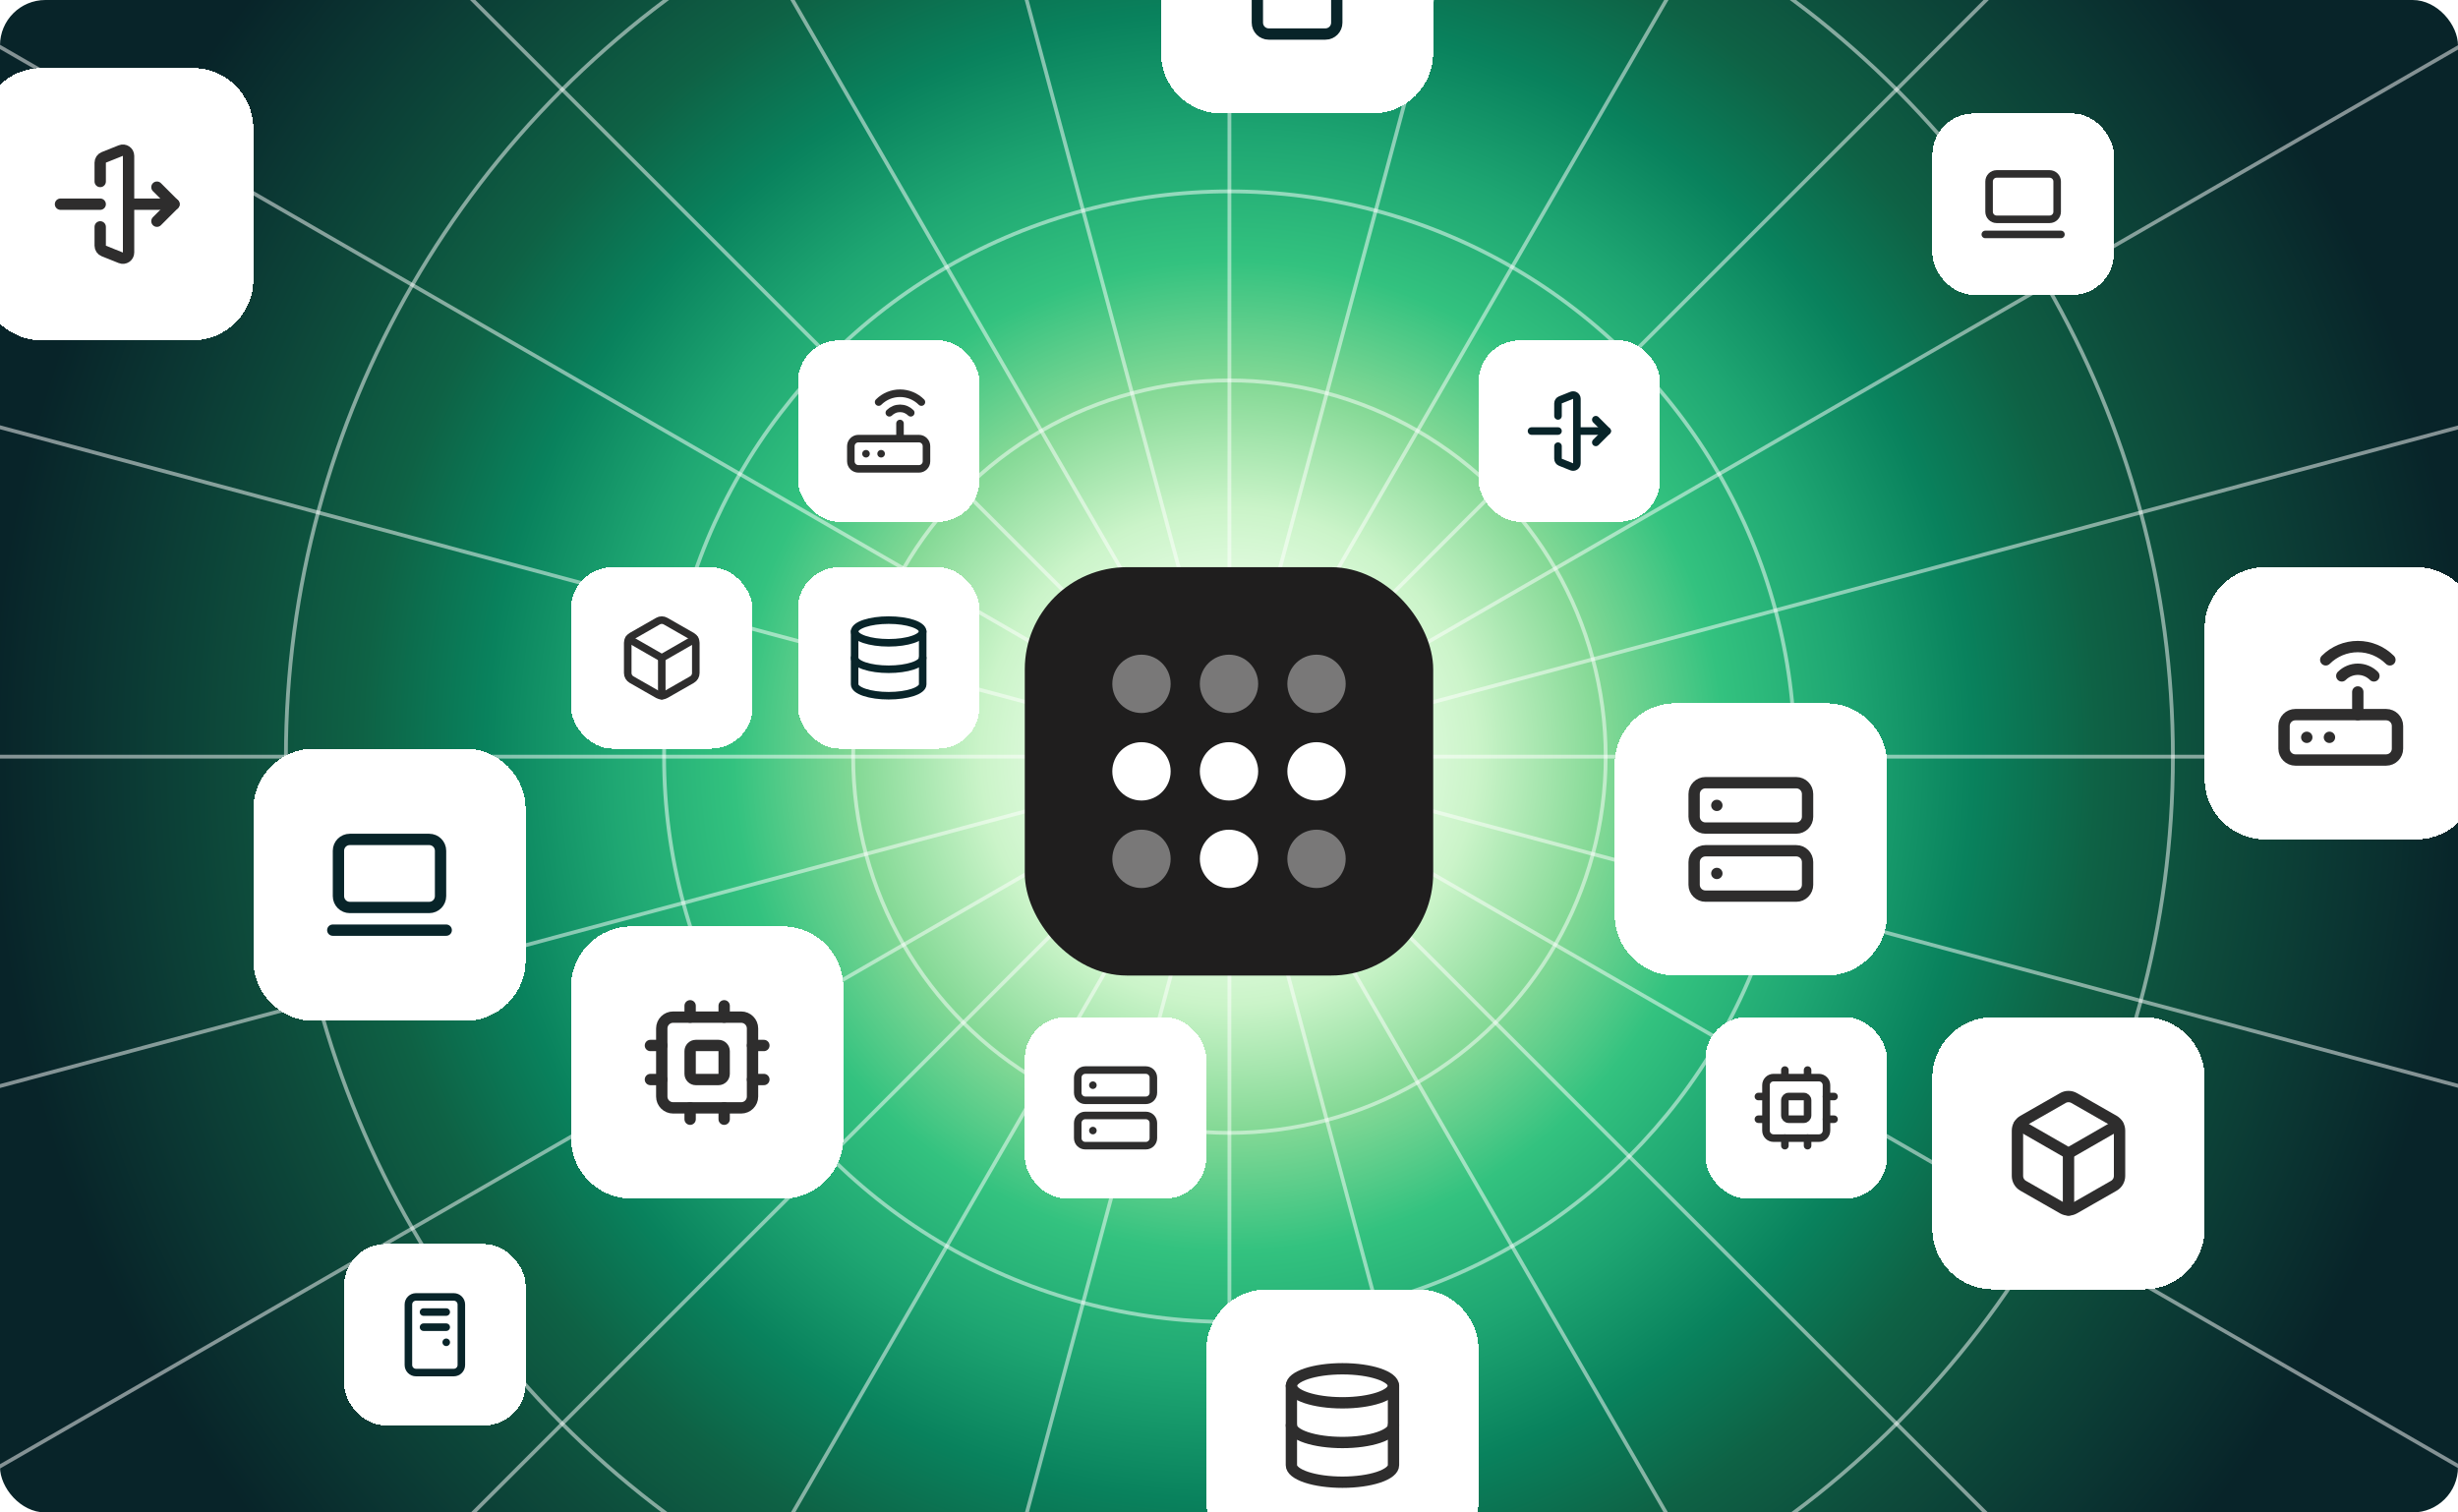 <svg xmlns="http://www.w3.org/2000/svg" fill="none" viewBox="0 0 650 400" height="400" width="650">
<g clip-path="url(#clip0_2806_22442)">
<rect fill="url(#paint0_radial_2806_22442)" rx="12" height="400" width="650"></rect>
<path stroke-opacity="0.5" stroke="white" d="M759.778 83.643C824.102 323.703 681.64 570.455 441.58 634.778M759.778 83.643C695.455 -156.417 448.703 -298.879 208.643 -234.555M759.778 83.643L-109.555 316.58M441.58 634.778C201.521 699.102 -45.231 556.64 -109.555 316.58M441.58 634.778L208.643 -234.555M-109.555 316.58C-173.879 76.521 -31.417 -170.231 208.643 -234.555M714.823 -24.888C839.087 190.343 765.343 465.559 550.112 589.823M714.823 -24.888C590.559 -240.12 315.343 -313.864 100.112 -189.6M714.823 -24.888L-64.6 425.112M550.112 589.823C334.88 714.087 59.664 640.343 -64.6 425.112M550.112 589.823L100.112 -189.6M-64.6 425.112C-188.864 209.88 -115.12 -65.336 100.112 -189.6M643.31 -118.086C819.046 57.65 819.046 342.574 643.31 518.31M643.31 -118.086C467.574 -293.822 182.65 -293.822 6.914 -118.086M643.31 -118.086L6.914 518.31M643.31 518.31C467.574 694.046 182.65 694.046 6.914 518.31M643.31 518.31L6.914 -118.086M6.914 518.31C-168.822 342.574 -168.822 57.65 6.914 -118.086M550.112 -189.6C765.343 -65.336 839.087 209.88 714.823 425.112M550.112 -189.6C334.88 -313.864 59.664 -240.12 -64.6 -24.888M550.112 -189.6L100.112 589.823M714.823 425.112C590.559 640.343 315.343 714.087 100.112 589.823M714.823 425.112L-64.6 -24.888M100.112 589.823C-115.12 465.559 -188.864 190.343 -64.6 -24.888M441.58 -234.555C681.64 -170.231 824.102 76.52 759.778 316.58M441.58 -234.555C201.521 -298.879 -45.231 -156.417 -109.555 83.643M441.58 -234.555L208.643 634.778M759.778 316.58C695.455 556.64 448.703 699.102 208.643 634.778M759.778 316.58L-109.555 83.643M208.643 634.778C-31.417 570.455 -173.879 323.703 -109.555 83.643M325.111 -249.888C573.639 -249.888 775.111 -48.416 775.111 200.112M325.111 -249.888C76.583 -249.888 -124.889 -48.416 -124.889 200.112M325.111 -249.888V650.112M775.111 200.112C775.111 448.64 573.639 650.112 325.111 650.112M775.111 200.112H-124.889M325.111 650.112C76.583 650.112 -124.889 448.64 -124.889 200.112"></path>
<circle stroke-opacity="0.5" stroke="white" r="99.5" cy="200.112" cx="325.111"></circle>
<circle stroke-opacity="0.5" stroke="white" r="149.5" cy="200.112" cx="325.111"></circle>
<circle stroke-opacity="0.5" stroke="white" r="249.5" cy="200.112" cx="325.111"></circle>
<g filter="url(#filter0_d_2806_22442)">
<rect fill="#1F1E1E" rx="27" height="108" width="108" y="146" x="271"></rect>
<circle fill-opacity="0.4" fill="white" r="7.714" cy="176.857" cx="301.856"></circle>
<circle fill-opacity="0.4" fill="white" r="7.714" cy="176.857" cx="325.001"></circle>
<circle fill-opacity="0.4" fill="white" r="7.714" cy="176.857" cx="348.145"></circle>
<circle fill="white" r="7.714" cy="200" cx="301.856"></circle>
<circle fill="white" r="7.714" cy="200.001" cx="325.001"></circle>
<circle fill="white" r="7.714" cy="200" cx="348.145"></circle>
<circle fill-opacity="0.4" fill="white" r="7.714" cy="223.143" cx="301.856"></circle>
<circle fill="white" r="7.714" cy="223.143" cx="325.001"></circle>
<circle fill-opacity="0.4" fill="white" r="7.714" cy="223.143" cx="348.145"></circle>
</g>
<g filter="url(#filter1_d_2806_22442)">
<rect shape-rendering="crispEdges" fill="white" rx="10.97" height="48" width="48" y="265" x="451"></rect>
<path stroke-linejoin="round" stroke-linecap="round" stroke-width="2" stroke="#2E2D2D" d="M481 281H469C467.895 281 467 281.895 467 283V295C467 296.105 467.895 297 469 297H481C482.105 297 483 296.105 483 295V283C483 281.895 482.105 281 481 281Z"></path>
<path stroke-linejoin="round" stroke-linecap="round" stroke-width="2" stroke="#2E2D2D" d="M477 286H473C472.448 286 472 286.448 472 287V291C472 291.552 472.448 292 473 292H477C477.552 292 478 291.552 478 291V287C478 286.448 477.552 286 477 286Z"></path>
<path stroke-linejoin="round" stroke-linecap="round" stroke-width="2" stroke="#2E2D2D" d="M478 279V281"></path>
<path stroke-linejoin="round" stroke-linecap="round" stroke-width="2" stroke="#2E2D2D" d="M478 297V299"></path>
<path stroke-linejoin="round" stroke-linecap="round" stroke-width="2" stroke="#2E2D2D" d="M465 292H467"></path>
<path stroke-linejoin="round" stroke-linecap="round" stroke-width="2" stroke="#2E2D2D" d="M465 286H467"></path>
<path stroke-linejoin="round" stroke-linecap="round" stroke-width="2" stroke="#2E2D2D" d="M483 292H485"></path>
<path stroke-linejoin="round" stroke-linecap="round" stroke-width="2" stroke="#2E2D2D" d="M483 286H485"></path>
<path stroke-linejoin="round" stroke-linecap="round" stroke-width="2" stroke="#2E2D2D" d="M472 279V281"></path>
<path stroke-linejoin="round" stroke-linecap="round" stroke-width="2" stroke="#2E2D2D" d="M472 297V299"></path>
</g>
<g filter="url(#filter2_d_2806_22442)">
<rect shape-rendering="crispEdges" fill="white" rx="10.97" height="48" width="48" y="265" x="271"></rect>
<path stroke-linejoin="round" stroke-linecap="round" stroke-width="1.995" stroke="#2E2D2D" d="M303 279H287C285.895 279 285 279.895 285 281V285C285 286.105 285.895 287 287 287H303C304.105 287 305 286.105 305 285V281C305 279.895 304.105 279 303 279Z"></path>
<path stroke-linejoin="round" stroke-linecap="round" stroke-width="1.995" stroke="#2E2D2D" d="M303 291H287C285.895 291 285 291.895 285 293V297C285 298.105 285.895 299 287 299H303C304.105 299 305 298.105 305 297V293C305 291.895 304.105 291 303 291Z"></path>
<path stroke-linejoin="round" stroke-linecap="round" stroke-width="1.995" stroke="#2E2D2D" d="M289 283H289.01"></path>
<path stroke-linejoin="round" stroke-linecap="round" stroke-width="1.995" stroke="#2E2D2D" d="M289 295H289.01"></path>
</g>
<g filter="url(#filter3_d_2806_22442)">
<rect shape-rendering="crispEdges" fill="white" rx="10.97" height="48" width="48" y="86" x="391"></rect>
<path stroke-linecap="round" stroke-width="2" stroke="#082429" d="M412 110H405"></path>
<path stroke-linecap="round" stroke-width="2" stroke="#082429" d="M418 110H425"></path>
<path stroke-linecap="round" stroke-width="2" stroke="#082429" d="M412 106V102.677C412 102.268 412.249 101.9 412.629 101.749L415.629 100.549C416.285 100.286 417 100.77 417 101.477V106V114V118.523C417 119.23 416.285 119.714 415.629 119.452L412.629 118.252C412.249 118.1 412 117.732 412 117.323V114"></path>
<path stroke-linejoin="round" stroke-linecap="round" stroke-width="2" stroke="#082429" d="M422 113L425 110L422 107"></path>
</g>
<g filter="url(#filter4_d_2806_22442)">
<rect shape-rendering="crispEdges" fill="white" rx="10.97" height="48" width="48" y="146" x="211"></rect>
<path stroke-linejoin="round" stroke-linecap="round" stroke-width="1.995" stroke="#082429" d="M235 166C239.971 166 244 164.657 244 163C244 161.343 239.971 160 235 160C230.029 160 226 161.343 226 163C226 164.657 230.029 166 235 166Z"></path>
<path stroke-linejoin="round" stroke-linecap="round" stroke-width="1.995" stroke="#082429" d="M226 163V177C226 177.796 226.948 178.559 228.636 179.121C230.324 179.684 232.613 180 235 180C237.387 180 239.676 179.684 241.364 179.121C243.052 178.559 244 177.796 244 177V163"></path>
<path stroke-linejoin="round" stroke-linecap="round" stroke-width="1.995" stroke="#082429" d="M226 170C226 170.796 226.948 171.559 228.636 172.121C230.324 172.684 232.613 173 235 173C237.387 173 239.676 172.684 241.364 172.121C243.052 171.559 244 170.796 244 170"></path>
</g>
<g filter="url(#filter5_d_2806_22442)">
<rect shape-rendering="crispEdges" fill="white" rx="10.97" height="48" width="48" y="86" x="211"></rect>
<path stroke-linejoin="round" stroke-linecap="round" stroke-width="1.995" stroke="#2E2D2D" d="M243 112H227C225.895 112 225 112.895 225 114V118C225 119.105 225.895 120 227 120H243C244.105 120 245 119.105 245 118V114C245 112.895 244.105 112 243 112Z"></path>
<path stroke-linejoin="round" stroke-linecap="round" stroke-width="1.995" stroke="#2E2D2D" d="M229.01 116H229"></path>
<path stroke-linejoin="round" stroke-linecap="round" stroke-width="1.995" stroke="#2E2D2D" d="M233.01 116H233"></path>
<path stroke-linejoin="round" stroke-linecap="round" stroke-width="1.995" stroke="#2E2D2D" d="M238 108V112"></path>
<path stroke-linejoin="round" stroke-linecap="round" stroke-width="2" stroke="#2E2D2D" d="M240.84 105.17C240.469 104.798 240.027 104.503 239.542 104.302C239.056 104.1 238.536 103.997 238.01 103.997C237.484 103.997 236.964 104.1 236.478 104.302C235.993 104.503 235.552 104.798 235.18 105.17"></path>
<path stroke-linejoin="round" stroke-linecap="round" stroke-width="2" stroke="#2E2D2D" d="M243.66 102.34C242.16 100.841 240.126 99.999 238.005 99.999C235.884 99.999 233.85 100.841 232.35 102.34"></path>
</g>
<g filter="url(#filter6_d_2806_22442)">
<rect shape-rendering="crispEdges" fill="white" rx="10.97" height="48" width="48" y="146" x="151"></rect>
<path stroke-linejoin="round" stroke-linecap="round" stroke-width="2" stroke="#2E2D2D" d="M184 166C184 165.649 183.907 165.305 183.732 165.001C183.556 164.697 183.304 164.445 183 164.27L176 160.27C175.696 160.094 175.351 160.002 175 160.002C174.649 160.002 174.304 160.094 174 160.27L167 164.27C166.696 164.445 166.444 164.697 166.268 165.001C166.093 165.305 166 165.649 166 166V174C166 174.351 166.093 174.695 166.268 174.999C166.444 175.302 166.696 175.555 167 175.73L174 179.73C174.304 179.905 174.649 179.998 175 179.998C175.351 179.998 175.696 179.905 176 179.73L183 175.73C183.304 175.555 183.556 175.302 183.732 174.999C183.907 174.695 184 174.351 184 174V166Z"></path>
<path stroke-linejoin="round" stroke-linecap="round" stroke-width="2" stroke="#2E2D2D" d="M166.3 165L175 170L183.7 165"></path>
<path stroke-linejoin="round" stroke-linecap="round" stroke-width="2" stroke="#2E2D2D" d="M175 180V170"></path>
</g>
<g filter="url(#filter7_d_2806_22442)">
<rect shape-rendering="crispEdges" fill="white" rx="10.97" height="48" width="48" y="26" x="511"></rect>
<path stroke-linejoin="round" stroke-linecap="round" stroke-width="1.995" stroke="#2E2D2D" d="M542 42H528C526.895 42 526 42.895 526 44V52C526 53.105 526.895 54 528 54H542C543.105 54 544 53.105 544 52V44C544 42.895 543.105 42 542 42Z"></path>
<path stroke-linejoin="round" stroke-linecap="round" stroke-width="1.995" stroke="#2E2D2D" d="M525 58H545"></path>
</g>
<g filter="url(#filter8_d_2806_22442)">
<rect shape-rendering="crispEdges" fill="white" rx="10.97" height="48" width="48" y="325" x="91"></rect>
<path stroke-linejoin="round" stroke-linecap="round" stroke-width="1.995" stroke="#082429" d="M120 339H110C108.895 339 108 339.895 108 341V357C108 358.105 108.895 359 110 359H120C121.105 359 122 358.105 122 357V341C122 339.895 121.105 339 120 339Z"></path>
<path stroke-linejoin="round" stroke-linecap="round" stroke-width="1.995" stroke="#082429" d="M118 351H118.01"></path>
<path stroke-linejoin="round" stroke-linecap="round" stroke-width="1.995" stroke="#082429" d="M112 343H118"></path>
<path stroke-linejoin="round" stroke-linecap="round" stroke-width="1.995" stroke="#082429" d="M112 347H118"></path>
</g>
<g filter="url(#filter9_d_2806_22442)">
<path shape-rendering="crispEdges" fill="white" d="M151 257C151 248.163 158.163 241 167 241H207C215.837 241 223 248.163 223 257V297C223 305.837 215.837 313 207 313H167C158.163 313 151 305.837 151 297V257Z"></path>
<path stroke-linejoin="round" stroke-linecap="round" stroke-width="3" stroke="#2E2D2D" d="M196 265H178C176.343 265 175 266.343 175 268V286C175 287.657 176.343 289 178 289H196C197.657 289 199 287.657 199 286V268C199 266.343 197.657 265 196 265Z"></path>
<path stroke-linejoin="round" stroke-linecap="round" stroke-width="3" stroke="#2E2D2D" d="M190 272.5H184C183.172 272.5 182.5 273.172 182.5 274V280C182.5 280.828 183.172 281.5 184 281.5H190C190.828 281.5 191.5 280.828 191.5 280V274C191.5 273.172 190.828 272.5 190 272.5Z"></path>
<path stroke-linejoin="round" stroke-linecap="round" stroke-width="3" stroke="#2E2D2D" d="M191.5 262V265"></path>
<path stroke-linejoin="round" stroke-linecap="round" stroke-width="3" stroke="#2E2D2D" d="M191.5 289V292"></path>
<path stroke-linejoin="round" stroke-linecap="round" stroke-width="3" stroke="#2E2D2D" d="M172 281.5H175"></path>
<path stroke-linejoin="round" stroke-linecap="round" stroke-width="3" stroke="#2E2D2D" d="M172 272.5H175"></path>
<path stroke-linejoin="round" stroke-linecap="round" stroke-width="3" stroke="#2E2D2D" d="M199 281.5H202"></path>
<path stroke-linejoin="round" stroke-linecap="round" stroke-width="3" stroke="#2E2D2D" d="M199 272.5H202"></path>
<path stroke-linejoin="round" stroke-linecap="round" stroke-width="3" stroke="#2E2D2D" d="M182.5 262V265"></path>
<path stroke-linejoin="round" stroke-linecap="round" stroke-width="3" stroke="#2E2D2D" d="M182.5 289V292"></path>
</g>
<g filter="url(#filter10_d_2806_22442)">
<path shape-rendering="crispEdges" fill="white" d="M511 281C511 272.163 518.163 265 527 265H567C575.837 265 583 272.163 583 281V321C583 329.837 575.837 337 567 337H527C518.163 337 511 329.837 511 321V281Z"></path>
<path stroke-linejoin="round" stroke-linecap="round" stroke-width="3" stroke="#2E2D2D" d="M560.5 295C560.499 294.474 560.361 293.957 560.097 293.502C559.834 293.046 559.456 292.668 559 292.405L548.5 286.405C548.044 286.142 547.527 286.003 547 286.003C546.473 286.003 545.956 286.142 545.5 286.405L535 292.405C534.544 292.668 534.166 293.046 533.903 293.502C533.639 293.957 533.501 294.474 533.5 295V307C533.501 307.526 533.639 308.043 533.903 308.498C534.166 308.954 534.544 309.332 535 309.595L545.5 315.595C545.956 315.858 546.473 315.997 547 315.997C547.527 315.997 548.044 315.858 548.5 315.595L559 309.595C559.456 309.332 559.834 308.954 560.097 308.498C560.361 308.043 560.499 307.526 560.5 307V295Z"></path>
<path stroke-linejoin="round" stroke-linecap="round" stroke-width="3" stroke="#2E2D2D" d="M533.95 293.5L547 301L560.05 293.5"></path>
<path stroke-linejoin="round" stroke-linecap="round" stroke-width="3" stroke="#2E2D2D" d="M547 316V301"></path>
</g>
<g filter="url(#filter11_d_2806_22442)">
<path shape-rendering="crispEdges" fill="white" d="M-5 30C-5 21.163 2.163 14 11 14H51C59.837 14 67 21.163 67 30V70C67 78.837 59.837 86 51 86H11C2.163 86 -5 78.837 -5 70V30Z"></path>
<path stroke-linecap="round" stroke-width="3" stroke="#2E2D2D" d="M26.499 50H15.999"></path>
<path stroke-linecap="round" stroke-width="3" stroke="#2E2D2D" d="M35.5 50H46"></path>
<path stroke-linecap="round" stroke-width="3" stroke="#2E2D2D" d="M26.5 44V39.016C26.5 38.402 26.873 37.851 27.443 37.623L31.943 35.823C32.928 35.429 34 36.154 34 37.215V44V56V62.785C34 63.846 32.928 64.571 31.943 64.177L27.443 62.377C26.873 62.15 26.5 61.598 26.5 60.985V56"></path>
<path stroke-linejoin="round" stroke-linecap="round" stroke-width="3" stroke="#2E2D2D" d="M41.499 54.5L46 50L41.499 45.5"></path>
</g>
<g filter="url(#filter12_d_2806_22442)">
<path shape-rendering="crispEdges" fill="white" d="M583 162C583 153.163 590.163 146 599 146H639C647.837 146 655 153.163 655 162V202C655 210.837 647.837 218 639 218H599C590.163 218 583 210.837 583 202V162Z"></path>
<path stroke-linejoin="round" stroke-linecap="round" stroke-width="3" stroke="#2E2D2D" d="M631 185H607C605.343 185 604 186.343 604 188V194C604 195.657 605.343 197 607 197H631C632.657 197 634 195.657 634 194V188C634 186.343 632.657 185 631 185Z"></path>
<path stroke-linejoin="round" stroke-linecap="round" stroke-width="3" stroke="#2E2D2D" d="M610.015 191H610"></path>
<path stroke-linejoin="round" stroke-linecap="round" stroke-width="3" stroke="#2E2D2D" d="M616.015 191H616"></path>
<path stroke-linejoin="round" stroke-linecap="round" stroke-width="3" stroke="#2E2D2D" d="M623.5 179V185"></path>
<path stroke-linejoin="round" stroke-linecap="round" stroke-width="3" stroke="#2E2D2D" d="M627.76 174.755C627.203 174.197 626.541 173.755 625.813 173.453C625.084 173.151 624.304 172.995 623.515 172.995C622.727 172.995 621.946 173.151 621.217 173.453C620.489 173.755 619.827 174.197 619.27 174.755"></path>
<path stroke-linejoin="round" stroke-linecap="round" stroke-width="3" stroke="#2E2D2D" d="M631.99 170.51C629.74 168.261 626.689 166.998 623.508 166.998C620.326 166.998 617.275 168.261 615.025 170.51"></path>
</g>
<g filter="url(#filter13_d_2806_22442)">
<path shape-rendering="crispEdges" fill="white" d="M307 -30C307 -38.837 314.163 -46 323 -46H363C371.837 -46 379 -38.837 379 -30V10C379 18.837 371.837 26 363 26H323C314.163 26 307 18.837 307 10V-30Z"></path>
<path stroke-linejoin="round" stroke-linecap="round" stroke-width="2.993" stroke="#082429" d="M350.5 -25H335.5C333.843 -25 332.5 -23.657 332.5 -22V2C332.5 3.657 333.843 5 335.5 5H350.5C352.157 5 353.5 3.657 353.5 2V-22C353.5 -23.657 352.157 -25 350.5 -25Z"></path>
</g>
<g filter="url(#filter14_d_2806_22442)">
<path shape-rendering="crispEdges" fill="white" d="M319 353C319 344.163 326.163 337 335 337H375C383.837 337 391 344.163 391 353V393C391 401.837 383.837 409 375 409H335C326.163 409 319 401.837 319 393V353Z"></path>
<path stroke-linejoin="round" stroke-linecap="round" stroke-width="2.993" stroke="#2E2D2D" d="M355 367C362.456 367 368.5 364.985 368.5 362.5C368.5 360.015 362.456 358 355 358C347.544 358 341.5 360.015 341.5 362.5C341.5 364.985 347.544 367 355 367Z"></path>
<path stroke-linejoin="round" stroke-linecap="round" stroke-width="2.993" stroke="#2E2D2D" d="M341.5 362.5V383.5C341.5 384.693 342.922 385.838 345.454 386.682C347.986 387.526 351.42 388 355 388C358.58 388 362.014 387.526 364.546 386.682C367.078 385.838 368.5 384.693 368.5 383.5V362.5"></path>
<path stroke-linejoin="round" stroke-linecap="round" stroke-width="2.993" stroke="#2E2D2D" d="M341.5 373C341.5 374.193 342.922 375.338 345.454 376.182C347.986 377.026 351.42 377.5 355 377.5C358.58 377.5 362.014 377.026 364.546 376.182C367.078 375.338 368.5 374.193 368.5 373"></path>
</g>
<g filter="url(#filter15_d_2806_22442)">
<path shape-rendering="crispEdges" fill="white" d="M67 210C67 201.163 74.163 194 83 194H123C131.837 194 139 201.163 139 210V250C139 258.837 131.837 266 123 266H83C74.163 266 67 258.837 67 250V210Z"></path>
<path stroke-linejoin="round" stroke-linecap="round" stroke-width="2.993" stroke="#082429" d="M113.5 218H92.5C90.843 218 89.5 219.343 89.5 221V233C89.5 234.657 90.843 236 92.5 236H113.5C115.157 236 116.5 234.657 116.5 233V221C116.5 219.343 115.157 218 113.5 218Z"></path>
<path stroke-linejoin="round" stroke-linecap="round" stroke-width="2.993" stroke="#082429" d="M88 242H118"></path>
</g>
<g filter="url(#filter16_d_2806_22442)">
<path shape-rendering="crispEdges" fill="white" d="M427 198C427 189.163 434.163 182 443 182H483C491.837 182 499 189.163 499 198V238C499 246.837 491.837 254 483 254H443C434.163 254 427 246.837 427 238V198Z"></path>
<path stroke-linejoin="round" stroke-linecap="round" stroke-width="2.993" stroke="#2E2D2D" d="M475 203H451C449.343 203 448 204.343 448 206V212C448 213.657 449.343 215 451 215H475C476.657 215 478 213.657 478 212V206C478 204.343 476.657 203 475 203Z"></path>
<path stroke-linejoin="round" stroke-linecap="round" stroke-width="2.993" stroke="#2E2D2D" d="M475 221H451C449.343 221 448 222.343 448 224V230C448 231.657 449.343 233 451 233H475C476.657 233 478 231.657 478 230V224C478 222.343 476.657 221 475 221Z"></path>
<path stroke-linejoin="round" stroke-linecap="round" stroke-width="2.993" stroke="#2E2D2D" d="M454 209H454.015"></path>
<path stroke-linejoin="round" stroke-linecap="round" stroke-width="2.993" stroke="#2E2D2D" d="M454 227H454.015"></path>
</g>
</g>
<defs>
<filter color-interpolation-filters="sRGB" filterUnits="userSpaceOnUse" height="124" width="124" y="142" x="263" id="filter0_d_2806_22442">
<feFlood result="BackgroundImageFix" flood-opacity="0"></feFlood>
<feColorMatrix result="hardAlpha" values="0 0 0 0 0 0 0 0 0 0 0 0 0 0 0 0 0 0 127 0" type="matrix" in="SourceAlpha"></feColorMatrix>
<feOffset dy="4"></feOffset>
<feGaussianBlur stdDeviation="4"></feGaussianBlur>
<feComposite operator="out" in2="hardAlpha"></feComposite>
<feColorMatrix values="0 0 0 0 0.094 0 0 0 0 0.09 0 0 0 0 0.09 0 0 0 0.08 0" type="matrix"></feColorMatrix>
<feBlend result="effect1_dropShadow_2806_22442" in2="BackgroundImageFix" mode="normal"></feBlend>
<feBlend result="shape" in2="effect1_dropShadow_2806_22442" in="SourceGraphic" mode="normal"></feBlend>
</filter>
<filter color-interpolation-filters="sRGB" filterUnits="userSpaceOnUse" height="64" width="64" y="261" x="443" id="filter1_d_2806_22442">
<feFlood result="BackgroundImageFix" flood-opacity="0"></feFlood>
<feColorMatrix result="hardAlpha" values="0 0 0 0 0 0 0 0 0 0 0 0 0 0 0 0 0 0 127 0" type="matrix" in="SourceAlpha"></feColorMatrix>
<feOffset dy="4"></feOffset>
<feGaussianBlur stdDeviation="4"></feGaussianBlur>
<feComposite operator="out" in2="hardAlpha"></feComposite>
<feColorMatrix values="0 0 0 0 0.094 0 0 0 0 0.09 0 0 0 0 0.09 0 0 0 0.08 0" type="matrix"></feColorMatrix>
<feBlend result="effect1_dropShadow_2806_22442" in2="BackgroundImageFix" mode="normal"></feBlend>
<feBlend result="shape" in2="effect1_dropShadow_2806_22442" in="SourceGraphic" mode="normal"></feBlend>
</filter>
<filter color-interpolation-filters="sRGB" filterUnits="userSpaceOnUse" height="64" width="64" y="261" x="263" id="filter2_d_2806_22442">
<feFlood result="BackgroundImageFix" flood-opacity="0"></feFlood>
<feColorMatrix result="hardAlpha" values="0 0 0 0 0 0 0 0 0 0 0 0 0 0 0 0 0 0 127 0" type="matrix" in="SourceAlpha"></feColorMatrix>
<feOffset dy="4"></feOffset>
<feGaussianBlur stdDeviation="4"></feGaussianBlur>
<feComposite operator="out" in2="hardAlpha"></feComposite>
<feColorMatrix values="0 0 0 0 0.094 0 0 0 0 0.09 0 0 0 0 0.09 0 0 0 0.08 0" type="matrix"></feColorMatrix>
<feBlend result="effect1_dropShadow_2806_22442" in2="BackgroundImageFix" mode="normal"></feBlend>
<feBlend result="shape" in2="effect1_dropShadow_2806_22442" in="SourceGraphic" mode="normal"></feBlend>
</filter>
<filter color-interpolation-filters="sRGB" filterUnits="userSpaceOnUse" height="64" width="64" y="82" x="383" id="filter3_d_2806_22442">
<feFlood result="BackgroundImageFix" flood-opacity="0"></feFlood>
<feColorMatrix result="hardAlpha" values="0 0 0 0 0 0 0 0 0 0 0 0 0 0 0 0 0 0 127 0" type="matrix" in="SourceAlpha"></feColorMatrix>
<feOffset dy="4"></feOffset>
<feGaussianBlur stdDeviation="4"></feGaussianBlur>
<feComposite operator="out" in2="hardAlpha"></feComposite>
<feColorMatrix values="0 0 0 0 0.094 0 0 0 0 0.09 0 0 0 0 0.09 0 0 0 0.08 0" type="matrix"></feColorMatrix>
<feBlend result="effect1_dropShadow_2806_22442" in2="BackgroundImageFix" mode="normal"></feBlend>
<feBlend result="shape" in2="effect1_dropShadow_2806_22442" in="SourceGraphic" mode="normal"></feBlend>
</filter>
<filter color-interpolation-filters="sRGB" filterUnits="userSpaceOnUse" height="64" width="64" y="142" x="203" id="filter4_d_2806_22442">
<feFlood result="BackgroundImageFix" flood-opacity="0"></feFlood>
<feColorMatrix result="hardAlpha" values="0 0 0 0 0 0 0 0 0 0 0 0 0 0 0 0 0 0 127 0" type="matrix" in="SourceAlpha"></feColorMatrix>
<feOffset dy="4"></feOffset>
<feGaussianBlur stdDeviation="4"></feGaussianBlur>
<feComposite operator="out" in2="hardAlpha"></feComposite>
<feColorMatrix values="0 0 0 0 0.094 0 0 0 0 0.09 0 0 0 0 0.09 0 0 0 0.08 0" type="matrix"></feColorMatrix>
<feBlend result="effect1_dropShadow_2806_22442" in2="BackgroundImageFix" mode="normal"></feBlend>
<feBlend result="shape" in2="effect1_dropShadow_2806_22442" in="SourceGraphic" mode="normal"></feBlend>
</filter>
<filter color-interpolation-filters="sRGB" filterUnits="userSpaceOnUse" height="64" width="64" y="82" x="203" id="filter5_d_2806_22442">
<feFlood result="BackgroundImageFix" flood-opacity="0"></feFlood>
<feColorMatrix result="hardAlpha" values="0 0 0 0 0 0 0 0 0 0 0 0 0 0 0 0 0 0 127 0" type="matrix" in="SourceAlpha"></feColorMatrix>
<feOffset dy="4"></feOffset>
<feGaussianBlur stdDeviation="4"></feGaussianBlur>
<feComposite operator="out" in2="hardAlpha"></feComposite>
<feColorMatrix values="0 0 0 0 0.094 0 0 0 0 0.09 0 0 0 0 0.09 0 0 0 0.08 0" type="matrix"></feColorMatrix>
<feBlend result="effect1_dropShadow_2806_22442" in2="BackgroundImageFix" mode="normal"></feBlend>
<feBlend result="shape" in2="effect1_dropShadow_2806_22442" in="SourceGraphic" mode="normal"></feBlend>
</filter>
<filter color-interpolation-filters="sRGB" filterUnits="userSpaceOnUse" height="64" width="64" y="142" x="143" id="filter6_d_2806_22442">
<feFlood result="BackgroundImageFix" flood-opacity="0"></feFlood>
<feColorMatrix result="hardAlpha" values="0 0 0 0 0 0 0 0 0 0 0 0 0 0 0 0 0 0 127 0" type="matrix" in="SourceAlpha"></feColorMatrix>
<feOffset dy="4"></feOffset>
<feGaussianBlur stdDeviation="4"></feGaussianBlur>
<feComposite operator="out" in2="hardAlpha"></feComposite>
<feColorMatrix values="0 0 0 0 0.094 0 0 0 0 0.09 0 0 0 0 0.09 0 0 0 0.08 0" type="matrix"></feColorMatrix>
<feBlend result="effect1_dropShadow_2806_22442" in2="BackgroundImageFix" mode="normal"></feBlend>
<feBlend result="shape" in2="effect1_dropShadow_2806_22442" in="SourceGraphic" mode="normal"></feBlend>
</filter>
<filter color-interpolation-filters="sRGB" filterUnits="userSpaceOnUse" height="64" width="64" y="22" x="503" id="filter7_d_2806_22442">
<feFlood result="BackgroundImageFix" flood-opacity="0"></feFlood>
<feColorMatrix result="hardAlpha" values="0 0 0 0 0 0 0 0 0 0 0 0 0 0 0 0 0 0 127 0" type="matrix" in="SourceAlpha"></feColorMatrix>
<feOffset dy="4"></feOffset>
<feGaussianBlur stdDeviation="4"></feGaussianBlur>
<feComposite operator="out" in2="hardAlpha"></feComposite>
<feColorMatrix values="0 0 0 0 0.094 0 0 0 0 0.09 0 0 0 0 0.09 0 0 0 0.08 0" type="matrix"></feColorMatrix>
<feBlend result="effect1_dropShadow_2806_22442" in2="BackgroundImageFix" mode="normal"></feBlend>
<feBlend result="shape" in2="effect1_dropShadow_2806_22442" in="SourceGraphic" mode="normal"></feBlend>
</filter>
<filter color-interpolation-filters="sRGB" filterUnits="userSpaceOnUse" height="64" width="64" y="321" x="83" id="filter8_d_2806_22442">
<feFlood result="BackgroundImageFix" flood-opacity="0"></feFlood>
<feColorMatrix result="hardAlpha" values="0 0 0 0 0 0 0 0 0 0 0 0 0 0 0 0 0 0 127 0" type="matrix" in="SourceAlpha"></feColorMatrix>
<feOffset dy="4"></feOffset>
<feGaussianBlur stdDeviation="4"></feGaussianBlur>
<feComposite operator="out" in2="hardAlpha"></feComposite>
<feColorMatrix values="0 0 0 0 0.094 0 0 0 0 0.09 0 0 0 0 0.09 0 0 0 0.08 0" type="matrix"></feColorMatrix>
<feBlend result="effect1_dropShadow_2806_22442" in2="BackgroundImageFix" mode="normal"></feBlend>
<feBlend result="shape" in2="effect1_dropShadow_2806_22442" in="SourceGraphic" mode="normal"></feBlend>
</filter>
<filter color-interpolation-filters="sRGB" filterUnits="userSpaceOnUse" height="88" width="88" y="237" x="143" id="filter9_d_2806_22442">
<feFlood result="BackgroundImageFix" flood-opacity="0"></feFlood>
<feColorMatrix result="hardAlpha" values="0 0 0 0 0 0 0 0 0 0 0 0 0 0 0 0 0 0 127 0" type="matrix" in="SourceAlpha"></feColorMatrix>
<feOffset dy="4"></feOffset>
<feGaussianBlur stdDeviation="4"></feGaussianBlur>
<feComposite operator="out" in2="hardAlpha"></feComposite>
<feColorMatrix values="0 0 0 0 0.094 0 0 0 0 0.09 0 0 0 0 0.09 0 0 0 0.08 0" type="matrix"></feColorMatrix>
<feBlend result="effect1_dropShadow_2806_22442" in2="BackgroundImageFix" mode="normal"></feBlend>
<feBlend result="shape" in2="effect1_dropShadow_2806_22442" in="SourceGraphic" mode="normal"></feBlend>
</filter>
<filter color-interpolation-filters="sRGB" filterUnits="userSpaceOnUse" height="88" width="88" y="261" x="503" id="filter10_d_2806_22442">
<feFlood result="BackgroundImageFix" flood-opacity="0"></feFlood>
<feColorMatrix result="hardAlpha" values="0 0 0 0 0 0 0 0 0 0 0 0 0 0 0 0 0 0 127 0" type="matrix" in="SourceAlpha"></feColorMatrix>
<feOffset dy="4"></feOffset>
<feGaussianBlur stdDeviation="4"></feGaussianBlur>
<feComposite operator="out" in2="hardAlpha"></feComposite>
<feColorMatrix values="0 0 0 0 0.094 0 0 0 0 0.09 0 0 0 0 0.09 0 0 0 0.08 0" type="matrix"></feColorMatrix>
<feBlend result="effect1_dropShadow_2806_22442" in2="BackgroundImageFix" mode="normal"></feBlend>
<feBlend result="shape" in2="effect1_dropShadow_2806_22442" in="SourceGraphic" mode="normal"></feBlend>
</filter>
<filter color-interpolation-filters="sRGB" filterUnits="userSpaceOnUse" height="88" width="88" y="10" x="-13" id="filter11_d_2806_22442">
<feFlood result="BackgroundImageFix" flood-opacity="0"></feFlood>
<feColorMatrix result="hardAlpha" values="0 0 0 0 0 0 0 0 0 0 0 0 0 0 0 0 0 0 127 0" type="matrix" in="SourceAlpha"></feColorMatrix>
<feOffset dy="4"></feOffset>
<feGaussianBlur stdDeviation="4"></feGaussianBlur>
<feComposite operator="out" in2="hardAlpha"></feComposite>
<feColorMatrix values="0 0 0 0 0.094 0 0 0 0 0.09 0 0 0 0 0.09 0 0 0 0.08 0" type="matrix"></feColorMatrix>
<feBlend result="effect1_dropShadow_2806_22442" in2="BackgroundImageFix" mode="normal"></feBlend>
<feBlend result="shape" in2="effect1_dropShadow_2806_22442" in="SourceGraphic" mode="normal"></feBlend>
</filter>
<filter color-interpolation-filters="sRGB" filterUnits="userSpaceOnUse" height="88" width="88" y="142" x="575" id="filter12_d_2806_22442">
<feFlood result="BackgroundImageFix" flood-opacity="0"></feFlood>
<feColorMatrix result="hardAlpha" values="0 0 0 0 0 0 0 0 0 0 0 0 0 0 0 0 0 0 127 0" type="matrix" in="SourceAlpha"></feColorMatrix>
<feOffset dy="4"></feOffset>
<feGaussianBlur stdDeviation="4"></feGaussianBlur>
<feComposite operator="out" in2="hardAlpha"></feComposite>
<feColorMatrix values="0 0 0 0 0.094 0 0 0 0 0.09 0 0 0 0 0.09 0 0 0 0.08 0" type="matrix"></feColorMatrix>
<feBlend result="effect1_dropShadow_2806_22442" in2="BackgroundImageFix" mode="normal"></feBlend>
<feBlend result="shape" in2="effect1_dropShadow_2806_22442" in="SourceGraphic" mode="normal"></feBlend>
</filter>
<filter color-interpolation-filters="sRGB" filterUnits="userSpaceOnUse" height="88" width="88" y="-50" x="299" id="filter13_d_2806_22442">
<feFlood result="BackgroundImageFix" flood-opacity="0"></feFlood>
<feColorMatrix result="hardAlpha" values="0 0 0 0 0 0 0 0 0 0 0 0 0 0 0 0 0 0 127 0" type="matrix" in="SourceAlpha"></feColorMatrix>
<feOffset dy="4"></feOffset>
<feGaussianBlur stdDeviation="4"></feGaussianBlur>
<feComposite operator="out" in2="hardAlpha"></feComposite>
<feColorMatrix values="0 0 0 0 0.094 0 0 0 0 0.09 0 0 0 0 0.09 0 0 0 0.08 0" type="matrix"></feColorMatrix>
<feBlend result="effect1_dropShadow_2806_22442" in2="BackgroundImageFix" mode="normal"></feBlend>
<feBlend result="shape" in2="effect1_dropShadow_2806_22442" in="SourceGraphic" mode="normal"></feBlend>
</filter>
<filter color-interpolation-filters="sRGB" filterUnits="userSpaceOnUse" height="88" width="88" y="333" x="311" id="filter14_d_2806_22442">
<feFlood result="BackgroundImageFix" flood-opacity="0"></feFlood>
<feColorMatrix result="hardAlpha" values="0 0 0 0 0 0 0 0 0 0 0 0 0 0 0 0 0 0 127 0" type="matrix" in="SourceAlpha"></feColorMatrix>
<feOffset dy="4"></feOffset>
<feGaussianBlur stdDeviation="4"></feGaussianBlur>
<feComposite operator="out" in2="hardAlpha"></feComposite>
<feColorMatrix values="0 0 0 0 0.094 0 0 0 0 0.09 0 0 0 0 0.09 0 0 0 0.08 0" type="matrix"></feColorMatrix>
<feBlend result="effect1_dropShadow_2806_22442" in2="BackgroundImageFix" mode="normal"></feBlend>
<feBlend result="shape" in2="effect1_dropShadow_2806_22442" in="SourceGraphic" mode="normal"></feBlend>
</filter>
<filter color-interpolation-filters="sRGB" filterUnits="userSpaceOnUse" height="88" width="88" y="190" x="59" id="filter15_d_2806_22442">
<feFlood result="BackgroundImageFix" flood-opacity="0"></feFlood>
<feColorMatrix result="hardAlpha" values="0 0 0 0 0 0 0 0 0 0 0 0 0 0 0 0 0 0 127 0" type="matrix" in="SourceAlpha"></feColorMatrix>
<feOffset dy="4"></feOffset>
<feGaussianBlur stdDeviation="4"></feGaussianBlur>
<feComposite operator="out" in2="hardAlpha"></feComposite>
<feColorMatrix values="0 0 0 0 0.094 0 0 0 0 0.09 0 0 0 0 0.09 0 0 0 0.08 0" type="matrix"></feColorMatrix>
<feBlend result="effect1_dropShadow_2806_22442" in2="BackgroundImageFix" mode="normal"></feBlend>
<feBlend result="shape" in2="effect1_dropShadow_2806_22442" in="SourceGraphic" mode="normal"></feBlend>
</filter>
<filter color-interpolation-filters="sRGB" filterUnits="userSpaceOnUse" height="88" width="88" y="178" x="419" id="filter16_d_2806_22442">
<feFlood result="BackgroundImageFix" flood-opacity="0"></feFlood>
<feColorMatrix result="hardAlpha" values="0 0 0 0 0 0 0 0 0 0 0 0 0 0 0 0 0 0 127 0" type="matrix" in="SourceAlpha"></feColorMatrix>
<feOffset dy="4"></feOffset>
<feGaussianBlur stdDeviation="4"></feGaussianBlur>
<feComposite operator="out" in2="hardAlpha"></feComposite>
<feColorMatrix values="0 0 0 0 0.094 0 0 0 0 0.09 0 0 0 0 0.09 0 0 0 0.08 0" type="matrix"></feColorMatrix>
<feBlend result="effect1_dropShadow_2806_22442" in2="BackgroundImageFix" mode="normal"></feBlend>
<feBlend result="shape" in2="effect1_dropShadow_2806_22442" in="SourceGraphic" mode="normal"></feBlend>
</filter>
<radialGradient gradientTransform="translate(325 200) rotate(90) scale(325.5 325.5)" gradientUnits="userSpaceOnUse" r="1" cy="0" cx="0" id="paint0_radial_2806_22442">
<stop stop-color="#EFFFED" offset="0.1"></stop>
<stop stop-color="#CBF4C9" offset="0.2"></stop>
<stop stop-color="#85D996" offset="0.3"></stop>
<stop stop-color="#33C27F" offset="0.4"></stop>
<stop stop-color="#1EA672" offset="0.5"></stop>
<stop stop-color="#09825D" offset="0.6"></stop>
<stop stop-color="#0E6245" offset="0.7"></stop>
<stop stop-color="#0D4B3B" offset="0.8"></stop>
<stop stop-color="#0B3733" offset="0.9"></stop>
<stop stop-color="#082429" offset="1"></stop>
</radialGradient>
<clipPath id="clip0_2806_22442">
<rect fill="white" rx="12" height="400" width="650"></rect>
</clipPath>
</defs>
</svg>
